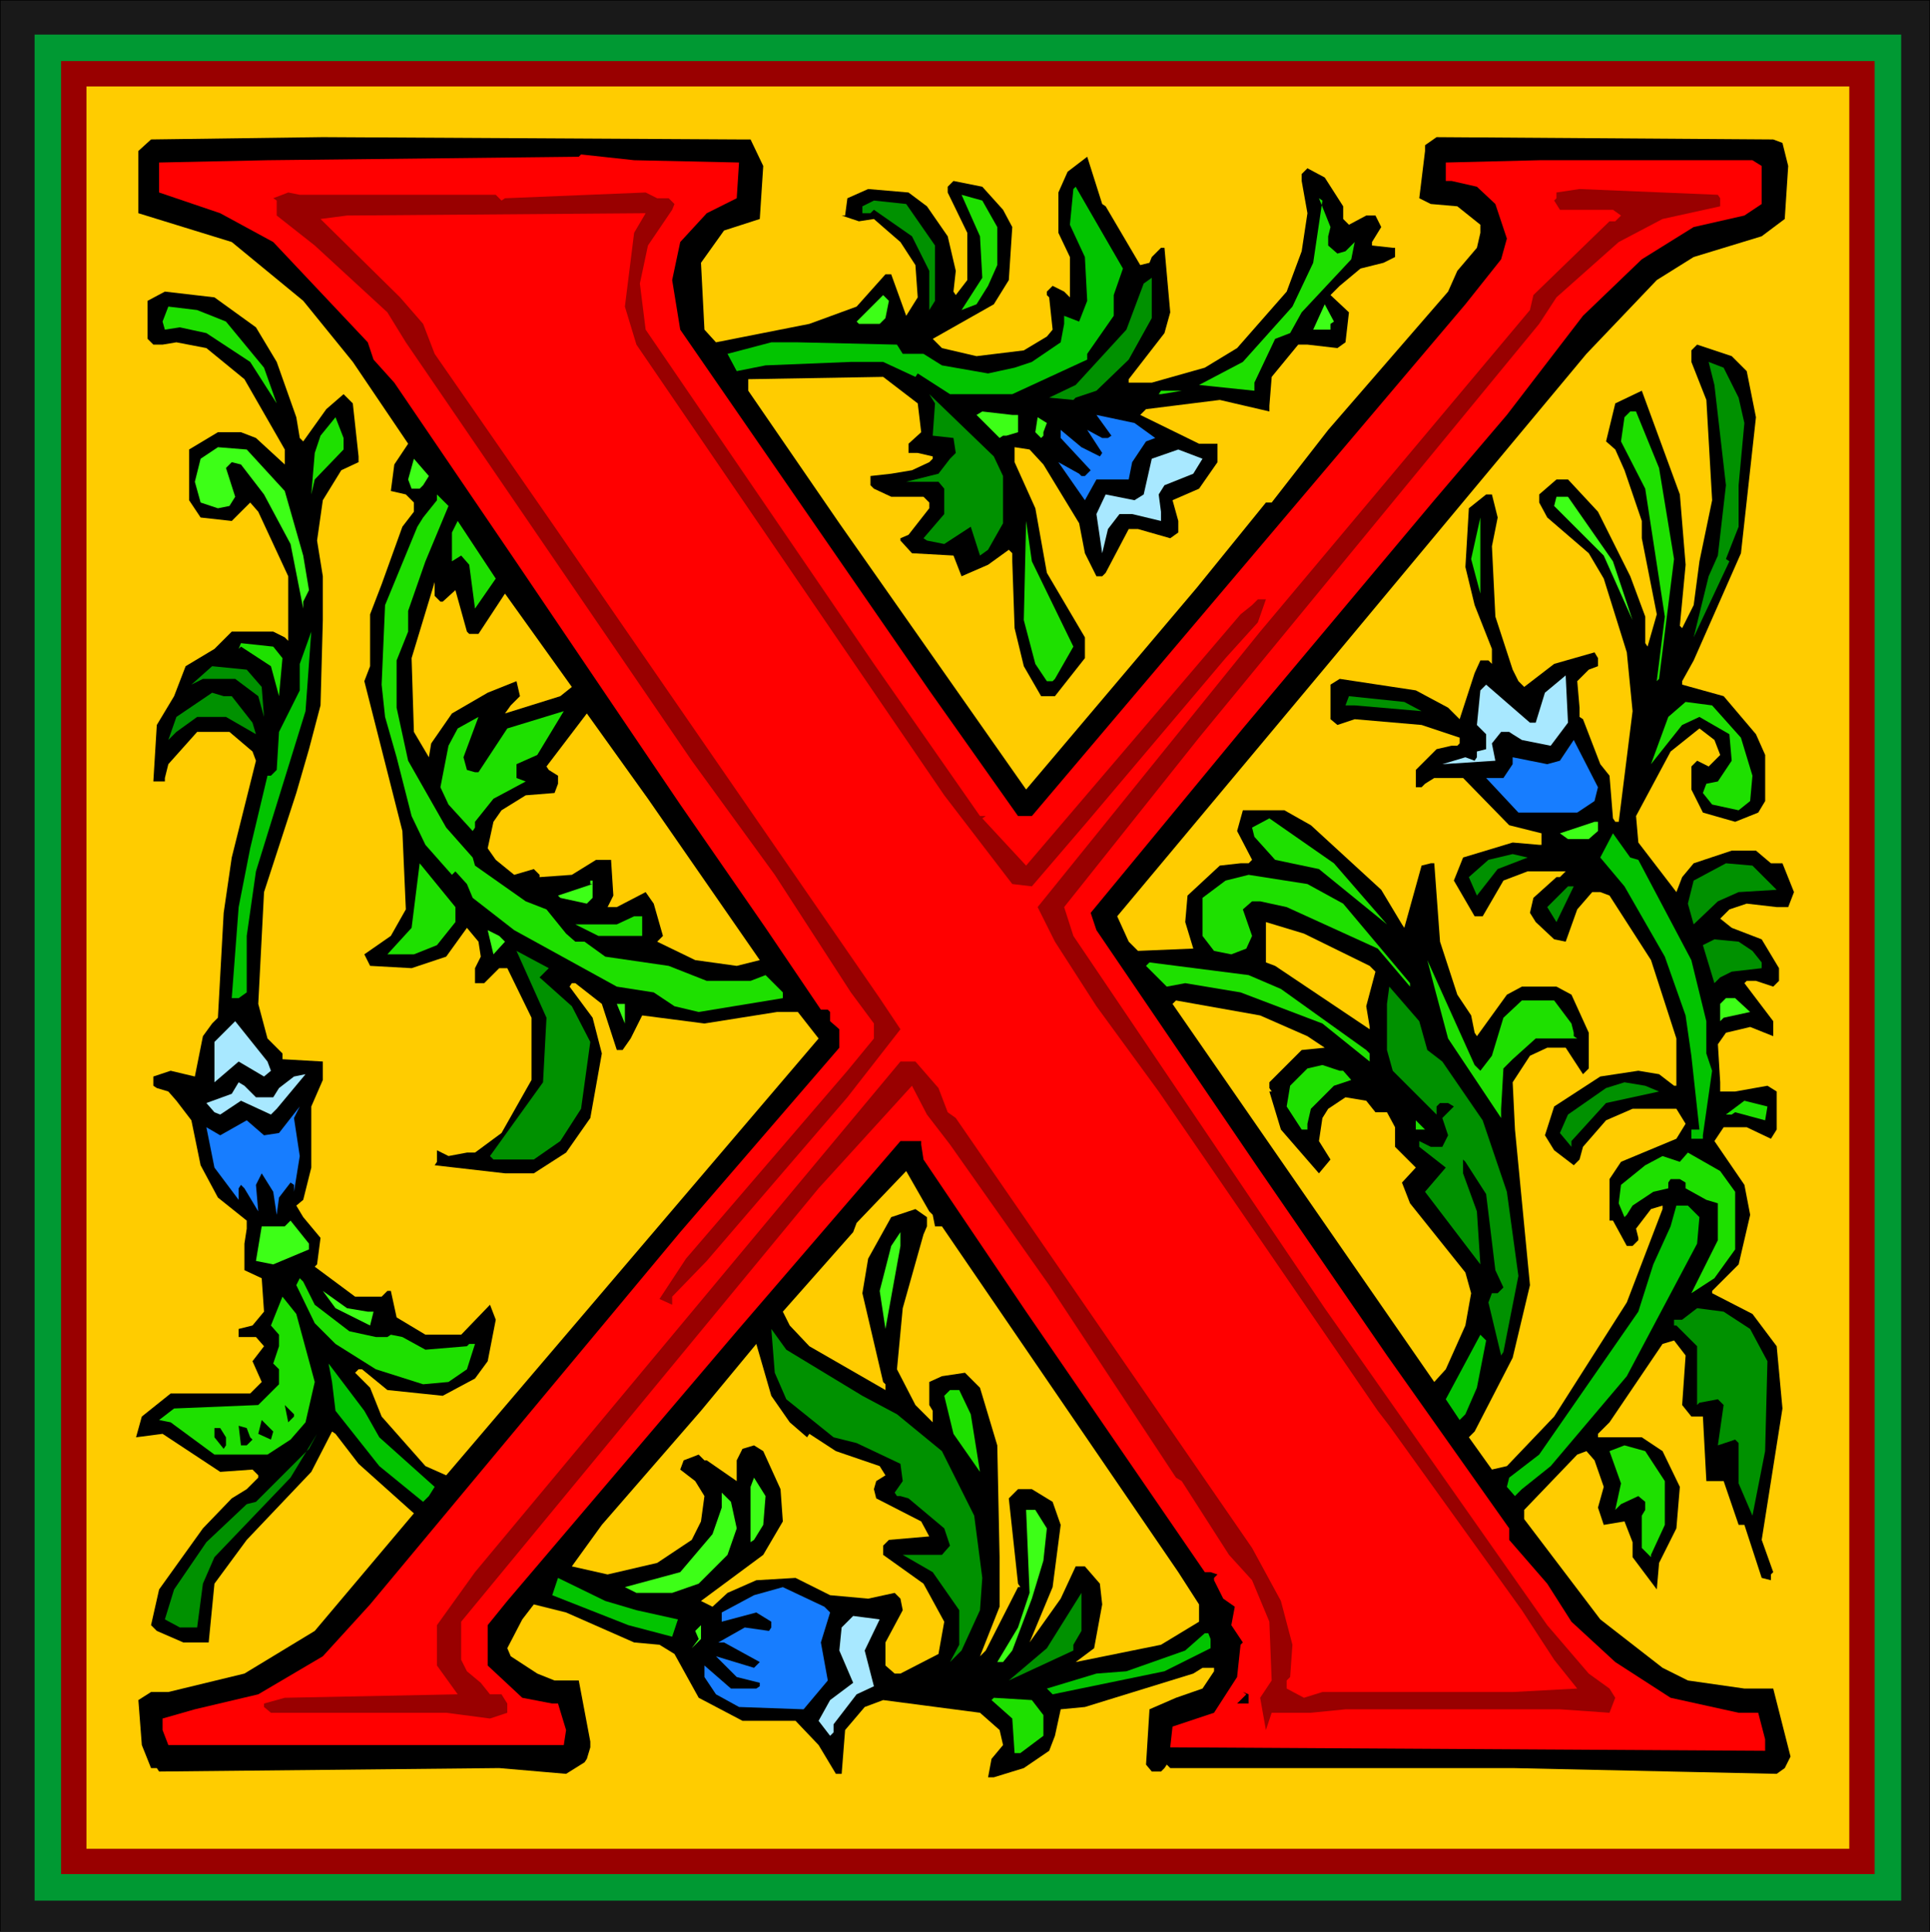 <svg xmlns="http://www.w3.org/2000/svg" width="5.577in" height="5.583in" fill-rule="evenodd" stroke-linecap="round" preserveAspectRatio="none" viewBox="0 0 1674 1676"><style>.pen1{stroke:none}.brush3{fill:#900}.brush4{fill:#fc0}.brush5{fill:#000}.brush7{fill:#02c400}.brush8{fill:#1ee000}.brush9{fill:#009100}.brush10{fill:#3dff17}.brush11{fill:#177dff}.brush12{fill:#a8e8ff}</style><path d="M0 0h1674v1676H0V0z" class="pen1" style="fill:#191919"/><path fill="none" d="M0 0h1674v1676H0V0" style="stroke:#000;stroke-width:1;stroke-linejoin:round"/><path d="M30 30h1619v1619H30V30z" class="pen1" style="fill:#093"/><path d="M53 53h1573v1573H53V53z" class="pen1 brush3"/><path d="M75 75h1529v1529H75V75z" class="pen1 brush4"/><path d="m651 121 11 23-3 46-31 10-20 28 3 58 10 11 81-16 41-15 25-28h5l13 36 10-16-2-28-13-20-15-13-8-7-13 2-15-5h3l2-15 18-8 35 3 16 12 18 26 7 30-2 18 2 3 10-13v-41l-17-35v-5l5-5 25 5 18 20 8 15-3 46-13 21-53 30 8 8 30 7 41-5 20-12 5-6-3-28-2-2v-3l5-5 10 5 5 5v-35l-10-21v-35l8-18 17-13 13 41 3 2 30 51 8-2 2-5 8-8h3l5 56-5 18-31 40v3h20l46-13 28-17 43-49 13-35 5-33-5-28v-6l5-5 15 8 16 25v11l5 5 15-8h8l5 10-8 13v3l18 2h2v8l-10 5-20 5-18 15-8 8 16 15-3 26-7 5-26-3h-8l-23 28-2 25v5l-43-10-64 8-5 5 51 25h16v16l-16 23-23 10 5 18v10l-7 5-28-8h-8l-20 38-3 3h-5l-10-20-5-26-31-51-12-13-13-2v13l18 40 10 56 33 56v18l-26 33h-12l-15-26-8-33-2-58v-7l-3-3-18 13-23 10-7-18-36-2-10-11v-2l7-3 18-23v-5l-5-5h-28l-15-7-3-3v-8l18-2 18-3 15-7 3-3v-2l-13-3h-8v-8l11-10-3-25-30-23-117 2v10l79 115 162 231 148-175 60-74h5l49-63 104-120 8-18 17-20 3-13v-7l-20-16-23-2-10-5 5-41v-5l10-7 292 2 8 3 5 20-3 46-20 15-59 18-32 20-61 64-224 269-183 219 10 22 8 8 48-2-7-23 2-23 28-26 18-2h7l3-3-13-25 5-18h36l23 13 61 56 18 30 2 3 15-54 8-2h3l5 68 15 46 12 18 3 15 2 3 26-36 13-7h30l13 7 15 33v31l-5 5-15-23h-16l-15 7-15 23 2 41 13 135-15 63-33 64-5 5 20 28 13-3 41-43 63-99 31-81v-3l-10 3-13 17 2 8v2l-5 5h-5l-12-22h-3v-36l10-15 48-20 8-13-8-13h-38l-23 10-20 23-3 11-5 5-17-13-8-13 8-25 40-26 33-5 18 3 13 10h2v-41l-22-68-36-56-8-3h-7l-13 15-10 28-10-2-16-15-5-8 3-13 20-18h3l5-5h-33l-21 8-18 31h-7l-18-31 8-20 43-13 23 2h2v-10l-28-7-40-41h-25l-8 5-3 3h-5v-15l18-18 13-3h5l2-2v-5l-33-11-58-5-15 5-6-5v-30l8-5 66 10 28 15 10 10 13-40 5-11h7l3 3v-13l-15-38-8-33 3-51 15-12h5l5 20-5 25 3 61 15 46 5 10 5 5 26-20 35-10 3 5v7l-8 3-10 10 2 23v8l3 2 15 39 8 10 3 37 2 3h3l12-96-5-51-20-64-13-22-36-31-7-13v-7l15-13h10l26 28 28 56 13 35v23l2 3 8-28-13-66v-15l-15-44-8-18-8-7 8-33 23-11 33 90 5 61-5 53 2 2 10-20 5-38 11-53-5-87-13-33v-10l5-5 30 10 13 13 8 40-13 118-41 93-10 18v3l36 10 28 33 8 18v40l-6 10-20 8-28-8-10-20v-20l5-5 10 5 10-10-5-13-13-10-25 20-30 56 2 23 33 43 5-13 10-12 33-11h21l13 11h10l10 25-5 13h-10l-26-3-15 5-8 8 10 8 26 10 15 25v11l-5 5-15-5h-8l-2 2 25 33v13l-20-8-21 5-7 10 2 33v8h13l28-5 8 5v33l-5 8-21-10h-20l-8 12 26 38 5 26-10 43-23 23v2l35 18 21 28 5 54-18 114 10 28-2 2v5l-8-2-15-46h-5l-13-38h-15l-3-56h-10l-8-10 3-43-10-13-10 3-46 68-10 10v3h38l18 12 15 31-3 36-15 30-2 23-21-28v-13l-7-18-18 3-5-15 5-18-8-23-7-8-8 3-46 48v8l66 87 54 42 22 11 49 7h25l15 59-5 10-7 5-229-5h-297l-3-3-2 3-3 3h-8l-5-6 3-48 23-10 23-8 10-15v-3h-10l-8 5-94 29-21 2-5 23-5 13-22 15-26 8h-5l3-16 10-12-3-13-17-15-84-11-16 6-17 20-3 38h-5l-15-25-20-21h-46l-38-20-21-38-13-8-22-2-59-26-28-7-10 13-13 25 3 7 23 15 15 6h21l10 53v5l-3 10-2 3-16 10-58-5-295 3-2-3h-5l-8-20-3-39 11-7h15l66-16 61-37 86-102-48-43-20-26-3-2-18 35-56 59-28 38-5 51h-22l-23-10-5-5 7-31 38-53 25-26 13-8 10-10v-2l-5-5-28 2-50-33-23 3 5-18 25-20h69l10-10-8-18 10-13-7-8h-15v-7l12-3 10-12-2-29-15-7v-23l2-13v-7l-25-20-15-28-8-39-13-17-7-8-10-3-3-2v-8l15-5 21 5 7-35 8-11 5-5 5-91 7-48 21-84-3-8-20-17h-28l-25 28-3 12v3h-10l3-49 15-25 10-26 25-15 15-15h36l10 5 3 3v-56l-26-56-7-8-16 16-27-3-10-15v-44l25-15h20l13 5 25 23v-13l-35-61-33-27-26-5-12 2h-8l-5-5v-33l15-8 43 5 36 26 18 30 17 48 3 18 3 3 20-28 15-13 8 8 5 46v5l-15 7-16 26-5 35 5 31v38l-2 74-10 38-11 38-28 86-5 97 8 30 13 13v5l35 2v16l-10 23v53l-7 28-6 5 6 10 15 18-3 23-2 2 35 26h23l5-5h3l5 23 25 15h31l25-26 5 13-7 36-11 15-28 15-48-5-22-18h-3l-3 3 13 13 10 25 38 43 18 8 323-379-18-23h-18l-63 10-54-7-10 20-7 10h-5l-13-40-23-18h-3l-2 3 20 27 8 31-10 56-21 30-28 18h-25l-61-7 2-3v-10l10 5 16-3h7l23-17 26-46v-54l-21-43h-7l-13 13h-8v-13l5-10-2-13-10-12-18 25-30 10-36-2-5-10 23-16 13-23-3-68-33-130 5-13v-45l10-26 18-50 10-13v-8l-7-7-13-3 3-23 12-18-48-71-43-53-62-51-81-25v-54l11-10 149-2 361 2h10z" class="pen1 brush5"/><path d="m641 141-2 31-26 13-23 25-7 33 7 43 216 313 77 109h12l376-444 31-39 5-18-10-30-16-15-22-5h-5v-16l81-2h185l8 5v33l-15 10-44 10-45 28-51 49-66 86-63 74-166 198-132 160 5 15 140 206 112 163 106 150v10l33 38 21 33 38 35 48 31 59 13h17l6 23v10l-516-3 2-18 36-12 20-31 3-28 2-2-10-15 3-16-10-7-8-16v-2l3-3-6-2h-5l-155-226-89-132-2-13v-3h-18l-142 165-199 234-17 21v35l30 28 26 5h5l7 23-2 13H146l-5-13v-10l28-8 55-13 56-33 41-45 269-323 138-160v-16l-8-7v-8l-2-2h-6l-48-71-74-107-144-213-104-153-18-20-5-15-82-87-46-25-53-18v-26l94-2 270-3 2-2 46 5 91 2z" class="pen1" style="fill:red"/><path d="M966 256v18l-23 33v5l-65 30h-54l-28-18-2 3-28-13h-28l-74 3-25 5-8-15 38-10h23l86 2 5 8h18l16 10 40 7 23-5 15-5 25-17 3-16v-7l13 5 7-18-2-38-13-28 3-31 2-2 41 71-8 23z" class="pen1 brush7"/><path d="M1492 172v7l-50 11-38 20-54 48-15 23-295 359-117 147 8 25 218 323 193 275 36 42 18 13 5 8-5 13-43-3h-186l-30 3h-34l-5 15-5-28 10-15-2-51-15-36-20-22-41-64-5-3-110-167-86-122-20-26-13-25-81 89-310 376v33l5 10 12 10 8 10h10l5 8v8l-15 5-38-5H235l-6-5v-3l18-5 150-3-18-25v-35l33-46 244-293 125-150h13l20 23 8 21 7 5 257 373 25 46 10 38-2 28-3 3v7l15 8 16-5h165l56-3-20-25-28-43-115-160-10-13-190-277-54-74-36-56-15-30 193-239 234-279 3-13 66-64h5l5-5-7-5h-46l-5-8 2-2v-5l20-3 120 5 2 3z" class="pen1 brush3"/><path d="M273 169h157l5 5 3-2 122-5 10 5h10l5 5-2 5-21 31-7 33 5 40 198 290 92 132h5l-3 2 38 41 186-218 10-8 5-5h7l-7 20-28 31-120 142-48 56-17-2-59-77-267-391-10-33 8-64 10-17-259 2-23 3 69 68 20 23 10 26 104 150 282 409 18 27-46 59-122 142-30 31v7l-11-5 23-35 140-163 23-28v-13l-20-27-66-102-72-99-248-363-16-26-63-58-33-26v-13l-3-2 13-5 10 2h13z" class="pen1 brush3"/><path d="M865 197v33l-8 18-10 16-13 5 18-28-2-36-16-36 18 5 13 23zm287 8v8l8 7 7-2 8-8-3 15-43 46-10 18-13 5-18 38v7l-48-5 38-20 43-48 18-38 8-54-3-2 10 25-2 8z" class="pen1 brush8"/><path d="M811 213v48l-5 8v-34l-15-30-33-23-3 3h-7v-6l10-5 28 3 25 36zm168 99-28 27-18 6-2 2-21-2 23-11 44-48 15-40 7-5v35l-20 36z" class="pen1 brush9"/><path d="m768 276-5 5h-18l-2-2 23-23 5 5-3 15zm386 5v5h-15l10-22 8 15-3 2z" class="pen1 brush10"/><path d="m196 279 33 40 11 31-23-36-38-25-23-5-13 2-2-7 5-13 25 3 25 10z" class="pen1 brush8"/><path d="m1508 345 5 22-5 54v36l-11 28 3 2-31 66 13-53 8-18 7-61-10-87-5-20 13 5 13 26z" class="pen1 brush9"/><path d="M1007 342h-2l2-3h18l-18 3z" class="pen1 brush8"/><path d="M870 413v41l-13 23-7 5-8-25-23 15-15-3-3-2 18-21v-22l-5-6h-28l28-7 10-13 5-5-2-13-18-2 2-28-5-8 56 54 8 17z" class="pen1 brush9"/><path d="M883 360v15l-10 3h-3l-3 2-20-20 5-3 26 3h5z" class="pen1 brush10"/><path d="m1439 406 13 79-13 104-2 2 7-56-17-111-21-41 3-21 5-5h5l20 49z" class="pen1 brush8"/><path d="m1002 380-8 3-12 18-3 15h-28l-10 18-23-33 18 10 2 2h3l5-5-26-28v-7l18 15 16 8 2-3-13-20 13 7h5l3-2-13-18 33 7 18 13z" class="pen1 brush11"/><path d="m298 390-25 26-3 13 3-36 5-15 13-16 7 18v10z" class="pen1 brush8"/><path d="M905 375v3l-2 2-5-5 2-13 8 5-3 8zm-658 51 16 56 5 30-5 10v6l-11-56-23-43-20-26-8-2-5 5 8 25-5 8-10 2-15-5-5-18 5-20 15-10 25 2 33 36z" class="pen1 brush10"/><path d="m1035 411-25 10-5 8 2 15v8l-25-6h-11l-10 13-5 21-5-34 8-17 25 5 8-5 7-31 23-8 21 8-8 13z" class="pen1 brush12"/><path d="m367 421-3 3h-7l-3-8 5-18 13 15-5 8z" class="pen1 brush10"/><path d="m369 487-15 43v18l-10 25v41l10 46 33 58 23 26 2 7 44 31 18 7 17 21 8 7h8l18 13 55 8 33 13h38l13-5 15 15v5l-73 12-21-5-18-12-32-5-89-49-36-28-5-12-10-11-3 3-23-26-12-25-13-51-10-35-3-28 3-69 28-68 5-8 12-15v-5l10 10-20 48z" class="pen1 brush8"/><path d="m1399 487 17 51-25-56-43-43 2-8h10l39 56z" class="pen1 brush10"/><path d="m1276 485 8-36v66l-8-30zm-864 43-5-38-7-8-8 5v-25l5-10 33 50-18 26zm519 33-16 28-2 2h-5l-10-15-10-38 2-86 5 35 36 74z" class="pen1 brush8"/><path d="M382 522h2l11-10 10 36 2 2h8l23-35 58 81-10 8-48 15 5-7 8-8-3-13-25 10-31 18-18 26-2 12-13-22-2-64 20-66v12l5 5z" class="pen1 brush4"/><path d="m222 756-8 56v49l-7 5h-6l6-79 10-51 15-63h3l5-5 2-33 18-36v-23l10-28-5 69-43 139z" class="pen1 brush7"/><path d="m245 571-3 33-7-26-26-17-2 2 2-5 28 3 8 10z" class="pen1 brush8"/><path d="m227 596 2 26-5-18-20-15h-28l-10 5 18-16 30 3 13 15z" class="pen1 brush9"/><path d="m1345 647-25-5-8-5-3-2h-7l-8 10 3 15-46 3 20-6 8 3 2-3v-5l8-2v-13l-8-8 3-30 5-5 38 33h5l8-26 18-15 2 41-15 20z" class="pen1 brush12"/><path d="m201 604 18 23 3 10-26-15h-25l-18 13-7 7 7-20 31-21 10 3h7zm1032 13-58-5h-8l3-8 48 5 15 8z" class="pen1 brush9"/><path d="m1510 640 10 33-2 22-10 8-23-5-8-10 3-8 10-2 12-18-2-23-26-15-15 7-27 34 15-41 15-13 23 3 25 28zM448 663v12l8 3-28 15-16 20v5l-2 3-21-23-7-15 7-36 8-15 18-10-13 35 3 11 7 2h3l25-38 49-15-23 38-18 8z" class="pen1 brush8"/><path d="m659 833-20 5-36-5-33-16 5-5-8-28-7-10-25 13h-8l5-10-2-31h-13l-21 13-28 2v-2l-5-5-17 5-16-13-7-10 5-23 7-10 21-13 25-2 3-8v-7l-8-5-2-3 35-46 53 74 97 140z" class="pen1 brush4"/><path d="m1383 695-15 10h-51l-28-30h15l8-12v-6l30 6 11-3 12-18 21 41-3 12z" class="pen1 brush11"/><path d="m1203 802-59-48-38-8-18-20-2-8 15-8 56 39 46 53z" class="pen1 brush8"/><path d="m1386 721-8 7h-18l-7-5 30-10h3v8z" class="pen1 brush10"/><path d="m1421 746 46 87 13 53v28l5 15-8 56v3h-10v-8h7l-7-64-5-35-18-51-35-61-21-25 11-21 15 21 7 2z" class="pen1 brush7"/><path d="m1299 754-18 23-7-16 17-15 21-5 13 3-26 10z" class="pen1 brush9"/><path d="m395 800-16 20-20 8h-23l21-23 7-56 31 38v13z" class="pen1 brush8"/><path d="m1541 772-33 2-18 8-21 20-5-18 5-20 28-15 23 2 21 21z" class="pen1 brush9"/><path d="m1165 784 58 69v3l-28-33-79-36-23-5h-7l-8 7 8 23-5 11-13 5-15-3-10-13v-33l20-15 20-5 51 8 31 17z" class="pen1 brush8"/><path d="m509 784-23-5-2-2 30-10h-2v-3h2v15l-5 5z" class="pen1 brush10"/><path d="m1350 800-8-13 18-18h5l-15 31z" class="pen1 brush9"/><path d="M557 812h-38l-20-10h36l15-7h7v17z" class="pen1 brush8"/><path d="m1188 838 5 5-8 30 3 18v2l-82-55-8-3v-35l33 10 57 28z" class="pen1 brush4"/><path d="m438 817-10 11-5-21 10 5 5 5z" class="pen1 brush10"/><path d="m1520 825 8 10v5l-26 3-10 5-5 5-10-33 10-5 21 2 12 8zM468 848l28 25 16 31-8 58-18 28-23 16h-35l-3-3 46-64 3-56-26-58 28 15-8 8z" class="pen1 brush9"/><path d="m1284 929 10-13 10-33 16-15h28l15 20 2 8v3l3 2h-36l-20 18-8 8-2 35v8l-46-69-12-45-6-23 41 91 5 5zm-173-71 74 53 3 3v7l-41-33-71-27-48-8-16 3-18-18 3-3 86 11 28 12z" class="pen1 brush8"/><path d="m1238 911 13 10 35 51 21 62 10 73-13 66-2 3-11-46 3-8h5l5-5-7-15-8-66-18-28-2-2v12l12 33 3 46-48-63 18-21-23-18v-5l10 5h10l5-10-5-15 10-10-5-3h-7l-3 3v7l-38-38-5-18v-40l2-15 26 30 7 25z" class="pen1 brush9"/><path d="m1518 878-23 5-3 3v-15l5-5h8l13 12z" class="pen1 brush10"/><path d="m1134 899 15 10-20 2-28 28v5l2 3h-2l10 33 33 38 10-12-10-16 3-20 5-8 15-10 18 3 8 10h10l7 13v17l18 18-12 13 7 18 48 60 5 18-5 28-17 38-10 11-227-328 3-3 73 13 41 18z" class="pen1 brush4"/><path d="m542 888-7-17h7v17z" class="pen1 brush10"/><path d="m235 929-6 5-22-13-21 18v-35l18-18 28 35 3 8z" class="pen1 brush12"/><path d="m1165 929 7 8-15 5-20 20-3 13v5h-5l-13-20 3-18 15-15 13-3 15 5h3z" class="pen1 brush8"/><path d="m235 967-26-12-18 12-5-2-7-8 22-8 6-10 5 3 10 10h15l5-8 13-10 10-2-25 30-5 5z" class="pen1 brush12"/><path d="m1439 947-46 10-30 33v5l-10-12 7-16 33-23 16-5 18 3 12 5z" class="pen1 brush9"/><path d="m1531 972-26-7-3 2h-5l16-12 20 5-2 12z" class="pen1 brush8"/><path d="m260 1003-5 31v-6l-3-2-10 13-2 15-3-20-10-16-5 10 2 23-12-20-3-3-2 3v10l-21-28-7-35 12 7 23-13 15 13 13-2 18-23-5 10 5 33z" class="pen1 brush11"/><path d="M1228 980v-8l8 8h-8zm277 54v50l-18 25-20 13 23-46v-32l-10-3-18-10v-5l-5-3h-8l-2 3v5l-13 3-18 12-5 8-2 2-5-12 2-16 21-17 15-8 15 5 7-8 28 16 13 18z" class="pen1 brush8"/><path d="m809 1054 2 10h6l205 300 18 28v15l-33 20-74 15 16-12 7-38-2-18-13-15h-8l-13 28-27 38 20-48 7-54-7-20-18-11h-12l-8 8 8 74 2 3h-2l-28 55-5 5 17-43v-43l-2-97-15-50-13-13-20 3-11 5v20l3 5v10l-15-15-16-31 5-53 18-64 3-7v-8l-10-7-21 7-20 36-5 30 18 77 2 2v5l-66-38-17-18-6-12 61-69 3-8 43-45 20 35 3 3z" class="pen1 brush4"/><path d="m1474 1056-2 23-61 115-66 78-25 20-6 6-7-8 2-8 26-20 86-124 13-41 15-33 5-18h10l10 10z" class="pen1 brush7"/><path d="m268 1084-31 13-15-3 5-30h20l5-5 16 20v5zm500 69-5-33 10-39 8-12v12l-13 72z" class="pen1 brush10"/><path d="m273 1132 30 23 23 5h10l3-2 10 2 20 11 36-3 2-2h5l-7 22-16 11-22 2-41-13-35-22-18-18-16-33 3-6 3 3 10 20z" class="pen1 brush8"/><path d="M319 1138h5l-3 12-30-15-11-15 21 15 18 3z" class="pen1 brush10"/><path d="m273 1199-8 35-13 15-20 13h-46l-38-28-10-2 13-10 73-3 18-18v-13l-5-5 5-15v-10l-7-8 10-25 12 15 16 59z" class="pen1 brush8"/><path d="m1518 1153 15 28-2 78-11 56-12-28v-35l-3-3-15 5 5-35-5-5-16 3-2 2v-51l-18-18h-2v-5h7l13-10 23 3 23 15zm-770 58 30 16 39 32 28 56 7 54-2 28-16 35-10 10 8-15v-30l-23-33-26-15h34l7-8-5-15-31-26-7-2h-3l-2-3 7-10-2-15-38-18-20-5-41-33-10-23-3-38 13 18 66 40z" class="pen1 brush9"/><path d="m1281 1204-10 23-5 5-12-18 30-56 5 5-8 41z" class="pen1 brush7"/><path d="m685 1234 15 13 2-3 23 15 38 13 5 8-8 5-2 7 2 8 39 20 7 13-35 3-5 5v8l35 25 18 33-5 28-33 17h-5l-8-7v-20l15-28-2-10-5-5-23 5-33-3-30-15-34 2-25 11-13 12-10-5 54-40 17-29-2-28-15-33-8-5-10 3-5 10v18l-26-18h-2l-5-5-13 5-3 8 13 10 8 13-3 22-8 16-30 20-43 10-31-7 26-36 86-99 48-58 13 45 16 23z" class="pen1 brush4"/><path d="m329 1247 48 43-5 8-5 5-38-31-38-48-3-25-3-16 31 41 13 23z" class="pen1 brush7"/><path d="m842 1227 8 50-23-33-8-33 5-5h8l10 21z" class="pen1 brush8"/><path d="m255 1229-5 5-3-15 8 8v2zm-20 20-11-5 3-12 10 10-2 7zm-18-2 2 2-5 5h-5l-2-17 7 2 3 8zm-21 0v7l-2 3-8-10v-8h5l5 8z" class="pen1 brush5"/><path d="m186 1351-10 23-5 38h-15l-13-7 8-26 28-41 35-33 8-2 46-46 7-13-23 38-66 69z" class="pen1 brush9"/><path d="M1444 1285v38l-12 26v2l-8-8v-28l3-5v-7l-6-5-15 7-5 5 5-23-10-28 13-5 18 5 17 26z" class="pen1 brush8"/><path d="m662 1323-8 13-3 2v-48l3-8 10 16-2 25zm-23 3-8 23-25 25-23 8h-31l-10-5 48-13 28-33 8-23v-13l8 8 5 23zm269 0-3 28-10 33-17 45-8 10h-5l18-30 10-30-3-72h8l10 16z" class="pen1 brush10"/><path d="m552 1397 36 8-5 15-38-10-66-26 5-15 41 20 27 8z" class="pen1 brush7"/><path d="m720 1399-8 26 6 33-21 25-56-2-20-11-8-12-2-3v-10l23 20h22l3-2v-3l-20-5-18-18 33 10 5-5-31-17h-5l23-13 21 3 2-3v-5l-13-8-30 8v-8l28-15 25-7 36 17 5 5z" class="pen1 brush11"/><path d="M931 1427v5l-56 26 33-28 30-48v33l-7 12z" class="pen1 brush9"/><path d="m750 1432 8 31-15 7-20 26v7l-3 3-10-13 10-18 20-15-12-28 2-20 10-10 23 3-13 27z" class="pen1 brush12"/><path d="m600 1430 6-8-3-7 5-5v12l-8 8z" class="pen1 brush10"/><path d="M1050 1422v8l-40 20-97 20-5-5 43-13 26-2 51-18 17-15h3l2 5z" class="pen1 brush7"/><path d="M1083 1478h-10l8-8-3-2 5 2v8z" class="pen1 brush5"/><path d="M905 1488v18l-20 15h-5l-2-30-18-16 2-2 33 2 10 13z" class="pen1 brush8"/></svg>
